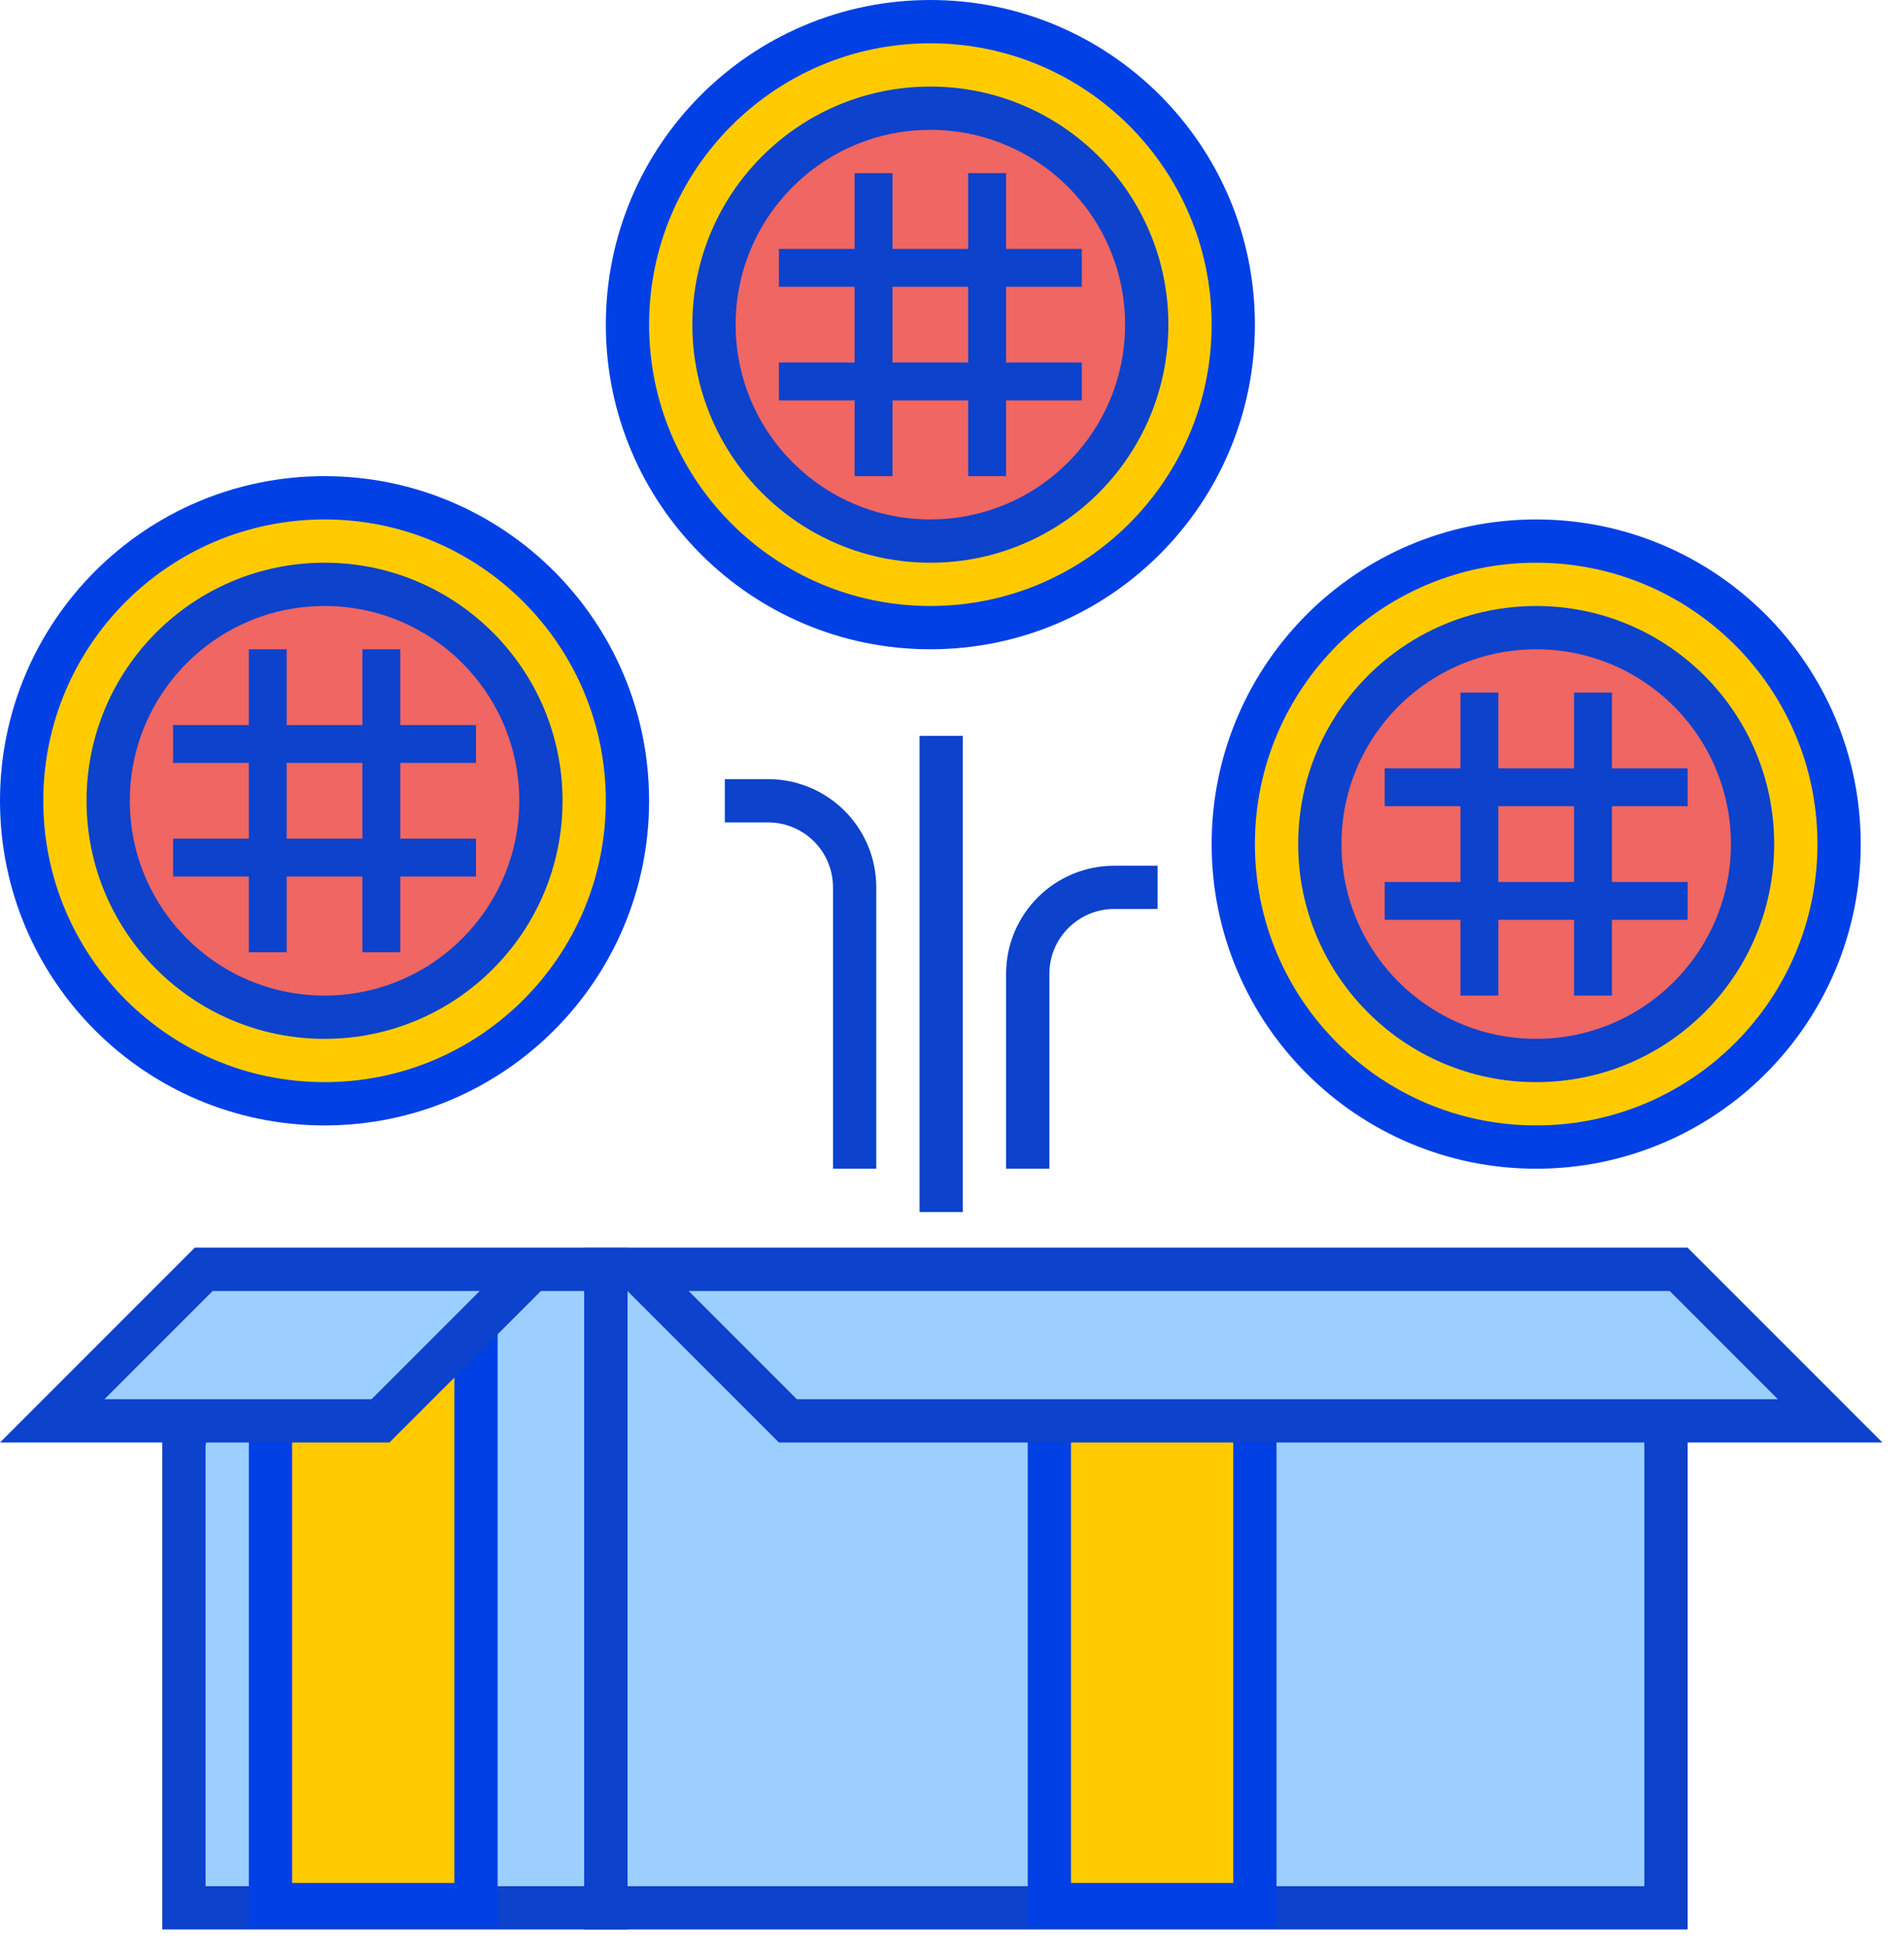 <?xml version="1.0" encoding="UTF-8"?>
<svg xmlns="http://www.w3.org/2000/svg" width="44" height="45" viewBox="0 0 44 45" fill="none">
  <path d="M14 44.075V29.325H38.5V44.075H14Z" fill="#9CCFFF" stroke="#0C42CC"></path>
  <path d="M29 30V29.5H28.5H24.75H24.25V30V43.5V44H24.75H28.5H29V43.5V30Z" fill="#FFCB00" stroke="#0040E5"></path>
  <path d="M14 44.075H4.25V33.367L4.924 29.325H14V44.075Z" fill="#9CCFFF" stroke="#0C42CC"></path>
  <path d="M14.707 29.325H38.793L42.293 32.825H18.207L14.707 29.325Z" fill="#9CCFFF" stroke="#0C42CC"></path>
  <path d="M11 30V29.5H10.5H6.75H6.25V30V43.5V44H6.75H10.5H11V43.5V30Z" fill="#FFCB00" stroke="#0040E5"></path>
  <path d="M12.293 29.325L8.793 32.825H1.207L4.707 29.325H12.293Z" fill="#9CCFFF" stroke="#0C42CC"></path>
  <path d="M21.5 14.5C25.366 14.5 28.5 11.366 28.5 7.5C28.5 3.634 25.366 0.5 21.5 0.5C17.634 0.5 14.5 3.634 14.5 7.5C14.5 11.366 17.634 14.5 21.5 14.5Z" fill="#FFCB00" stroke="#0040E5"></path>
  <path d="M21.5 12.5C24.261 12.5 26.5 10.261 26.5 7.5C26.5 4.739 24.261 2.5 21.5 2.5C18.739 2.5 16.5 4.739 16.5 7.5C16.5 10.261 18.739 12.5 21.5 12.5Z" fill="#EF6662" stroke="#0C42CC"></path>
  <path fill-rule="evenodd" clip-rule="evenodd" d="M19.75 11V4H20.625V11H19.75Z" fill="#0C42CC"></path>
  <path fill-rule="evenodd" clip-rule="evenodd" d="M18 5.75L25 5.75L25 6.625L18 6.625L18 5.75Z" fill="#0C42CC"></path>
  <path fill-rule="evenodd" clip-rule="evenodd" d="M22.375 11V4H23.25V11H22.375Z" fill="#0C42CC"></path>
  <path fill-rule="evenodd" clip-rule="evenodd" d="M18 8.375L25 8.375L25 9.25L18 9.25L18 8.375Z" fill="#0C42CC"></path>
  <path d="M7.5 25.5C11.366 25.5 14.5 22.366 14.5 18.5C14.5 14.634 11.366 11.5 7.5 11.5C3.634 11.5 0.5 14.634 0.5 18.5C0.5 22.366 3.634 25.5 7.5 25.5Z" fill="#FFCB00" stroke="#0040E5"></path>
  <path d="M7.5 23.5C10.261 23.5 12.5 21.261 12.5 18.5C12.5 15.739 10.261 13.5 7.5 13.5C4.739 13.5 2.5 15.739 2.5 18.5C2.5 21.261 4.739 23.5 7.5 23.5Z" fill="#EF6662" stroke="#0C42CC"></path>
  <path fill-rule="evenodd" clip-rule="evenodd" d="M5.75 22V15H6.625V22H5.75Z" fill="#0C42CC"></path>
  <path fill-rule="evenodd" clip-rule="evenodd" d="M4 16.75L11 16.75L11 17.625L4 17.625L4 16.75Z" fill="#0C42CC"></path>
  <path fill-rule="evenodd" clip-rule="evenodd" d="M8.375 22V15H9.25V22H8.375Z" fill="#0C42CC"></path>
  <path fill-rule="evenodd" clip-rule="evenodd" d="M4 19.375L11 19.375L11 20.25L4 20.25L4 19.375Z" fill="#0C42CC"></path>
  <path d="M35.5 26.5C39.366 26.5 42.5 23.366 42.5 19.5C42.5 15.634 39.366 12.5 35.5 12.5C31.634 12.5 28.5 15.634 28.5 19.5C28.5 23.366 31.634 26.5 35.5 26.5Z" fill="#FFCB00" stroke="#0040E5"></path>
  <path d="M35.5 24.5C38.261 24.5 40.5 22.261 40.5 19.5C40.5 16.739 38.261 14.5 35.5 14.5C32.739 14.5 30.5 16.739 30.5 19.5C30.5 22.261 32.739 24.5 35.5 24.5Z" fill="#EF6662" stroke="#0C42CC"></path>
  <path fill-rule="evenodd" clip-rule="evenodd" d="M33.75 23V16H34.625V23H33.75Z" fill="#0C42CC"></path>
  <path fill-rule="evenodd" clip-rule="evenodd" d="M32 17.75L39 17.75L39 18.625L32 18.625L32 17.75Z" fill="#0C42CC"></path>
  <path fill-rule="evenodd" clip-rule="evenodd" d="M36.375 23V16H37.25V23H36.375Z" fill="#0C42CC"></path>
  <path fill-rule="evenodd" clip-rule="evenodd" d="M32 20.375L39 20.375L39 21.25L32 21.25L32 20.375Z" fill="#0C42CC"></path>
  <path d="M23.75 27V22.5C23.75 21.395 24.645 20.5 25.75 20.5H26.75" stroke="#0C42CC"></path>
  <path d="M19.75 27V20.5C19.75 19.395 18.855 18.5 17.75 18.5H16.75" stroke="#0C42CC"></path>
  <path d="M21.75 17L21.75 28" stroke="#0C42CC"></path>
</svg>
